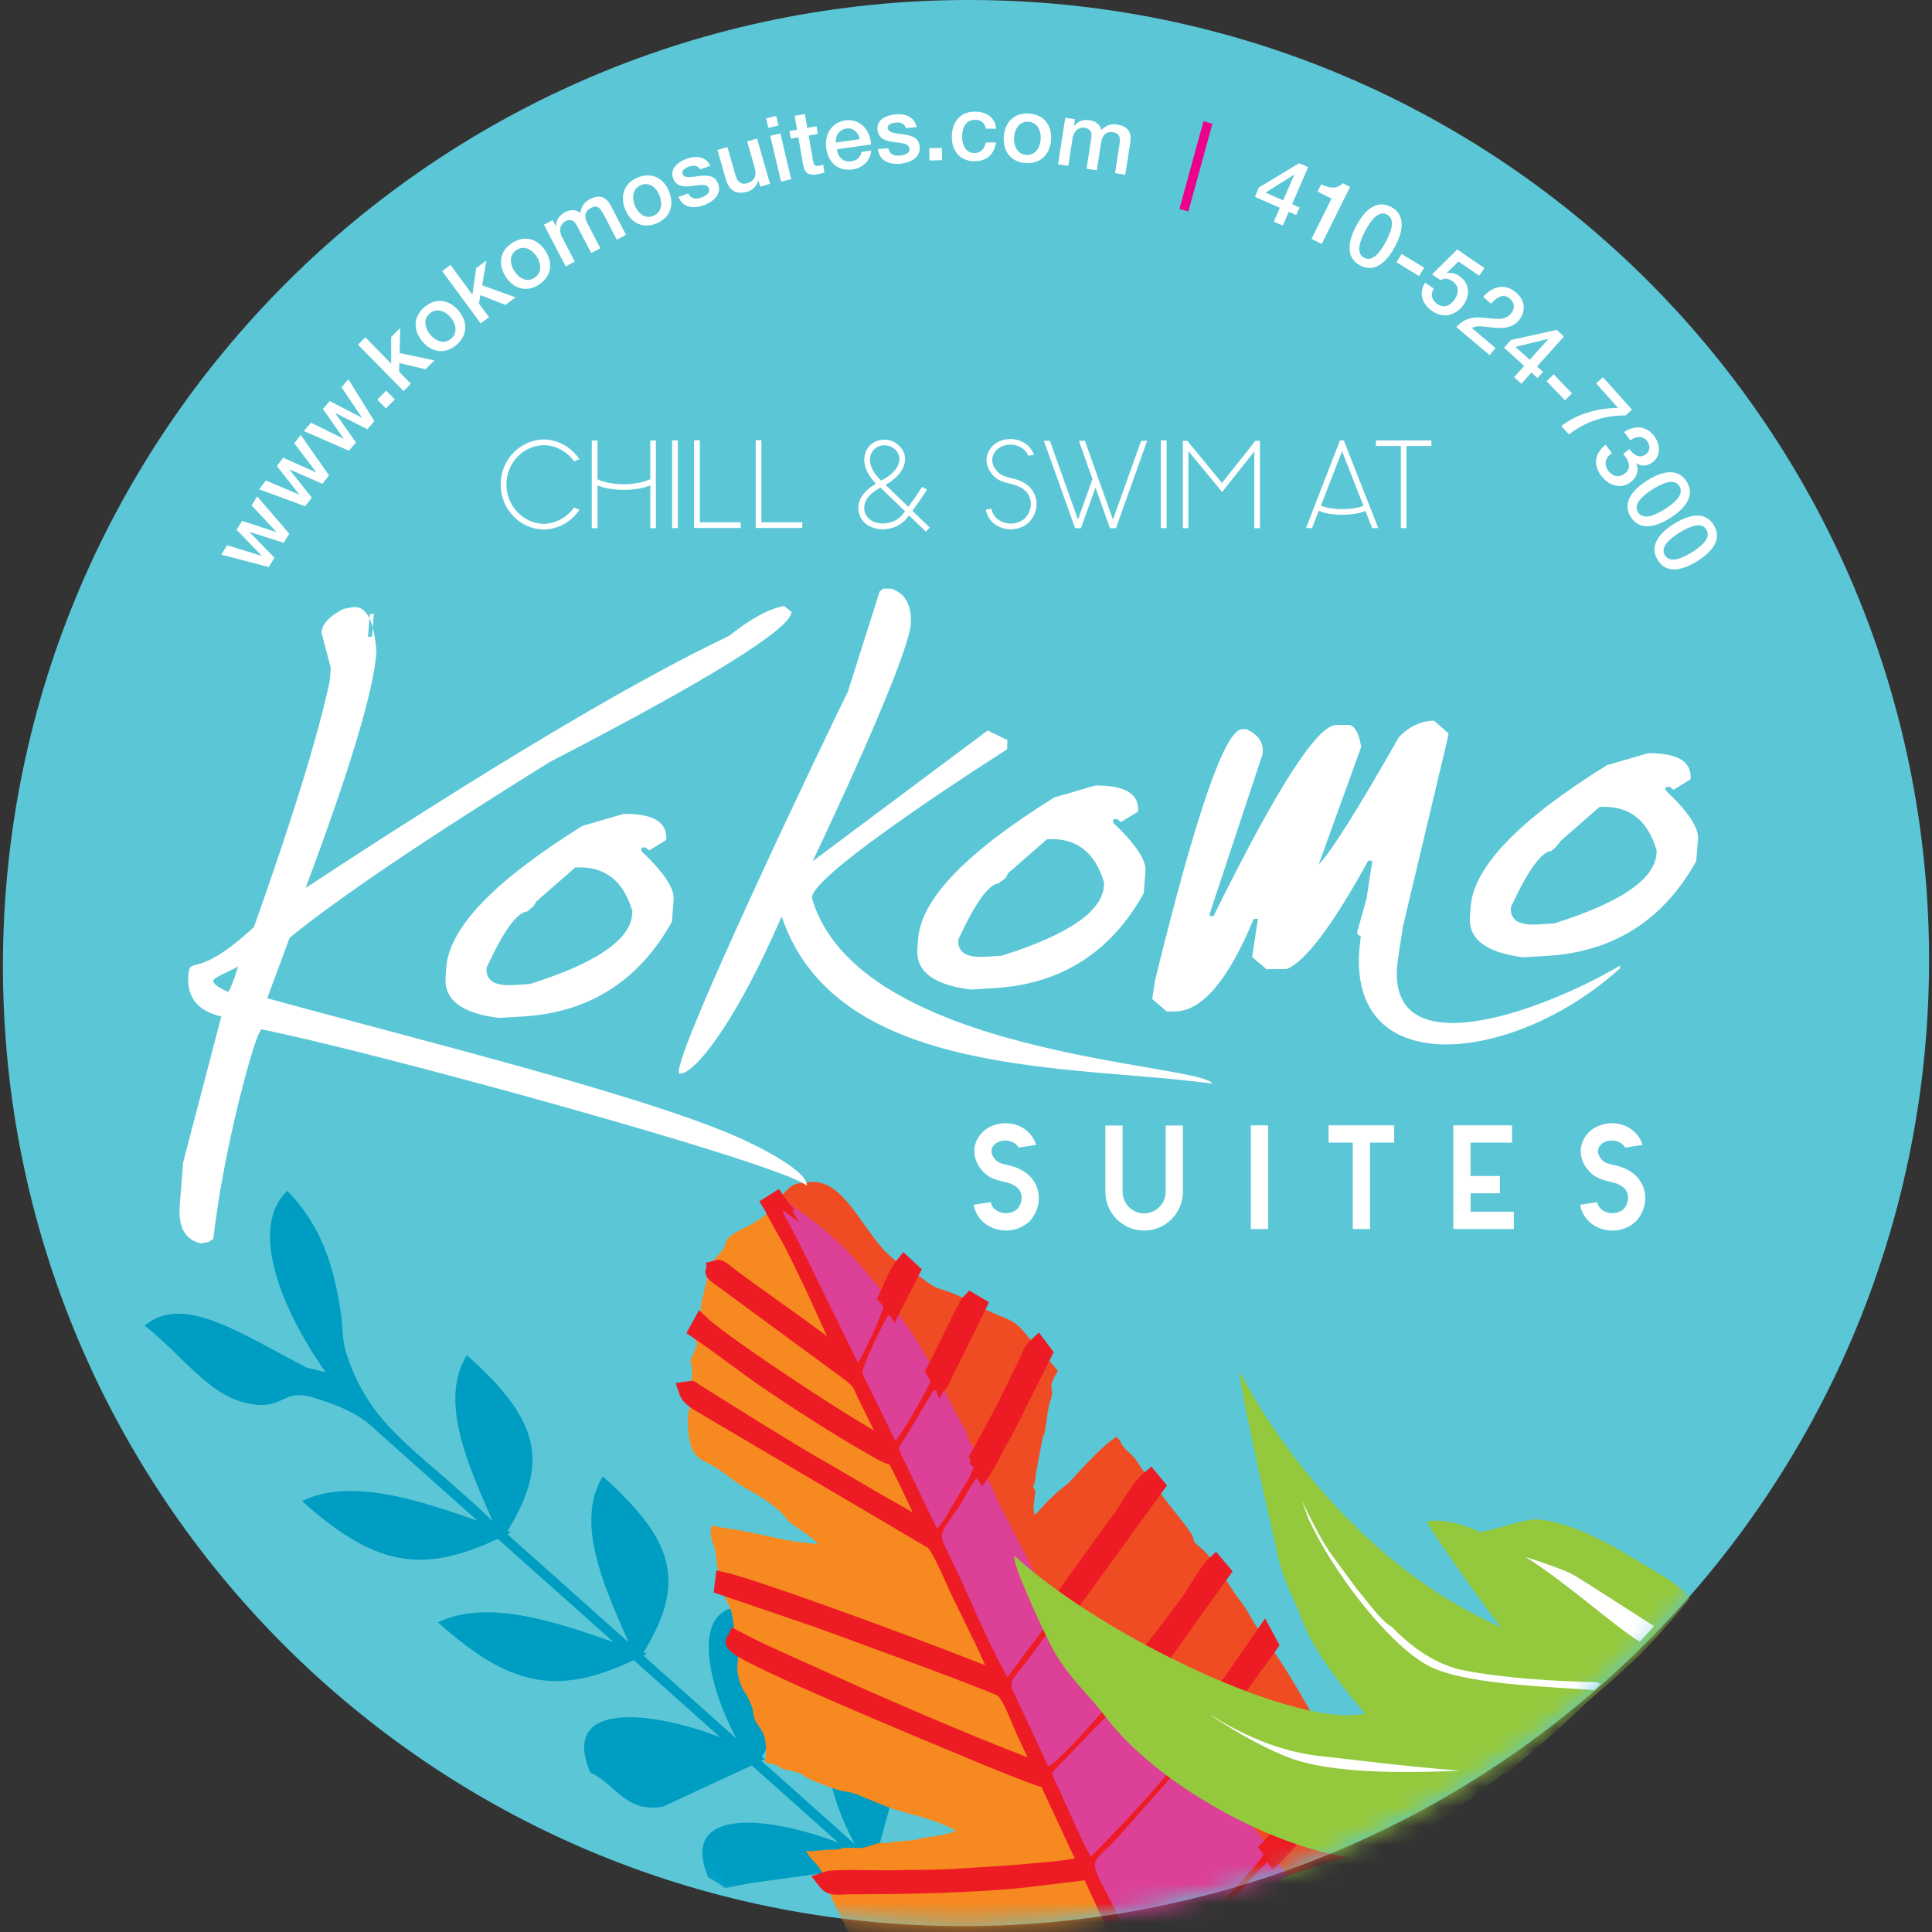 <svg width="100" height="100" viewBox="0 0 100 100" fill="none" xmlns="http://www.w3.org/2000/svg">
<rect x="0" y="0" width="100" height="100" fill="#333333" stroke="none"/>
<g clip-path="url(#clip0_2001_488)">
<path d="M49.848 99.696C77.379 99.696 99.764 77.378 99.848 49.848C99.932 22.318 77.682 0 50.152 0C22.621 0 0.236 22.318 0.152 49.848C0.068 77.378 22.318 99.696 49.848 99.696Z" fill="#5BC7D6"/>
<mask id="mask0_2001_488" style="mask-type:alpha" maskUnits="userSpaceOnUse" x="0" y="0" width="100" height="100">
<path d="M49.848 99.696C77.379 99.696 99.764 77.378 99.848 49.848C99.932 22.318 77.682 0 50.152 0C22.621 0 0.236 22.318 0.152 49.848C0.068 77.378 22.318 99.696 49.848 99.696Z" fill="#5BC7D6"/>
</mask>
<g mask="url(#mask0_2001_488)">
<path fill-rule="evenodd" clip-rule="evenodd" d="M52.207 102.325L52.148 102.29C53.79 99.398 53.479 96.398 50.478 93.62C48.089 95.826 49.085 98.638 50.703 101.215L45.472 96.547L45.731 96.509C45.61 96.433 45.479 96.356 45.344 96.276C45.728 94.147 47.239 90.988 46.022 88.911C41.562 87.399 42.519 92.264 44.241 95.448L39.411 91.141L39.608 91.047C39.55 91.012 39.491 90.974 39.432 90.939L41.883 86.812C42.298 85.12 40.583 84.621 39.902 83.456C35.442 81.944 36.4 86.809 38.122 89.993L33.299 85.689L33.492 85.592L33.309 85.529C35.494 81.954 34.975 79.776 31.2 76.419C29.734 78.816 31.293 82.165 32.538 85.009L26.259 79.409L26.453 79.311L26.27 79.249C28.455 75.674 27.936 73.496 24.161 70.139C22.695 72.535 24.254 75.882 25.499 78.729C21.696 75.088 19.452 74.051 18.131 70.638C17.609 69.258 17.834 69.23 17.623 67.833C17.319 65.828 16.748 63.536 14.871 61.642C12.862 63.529 14.549 67.763 16.855 71.023L15.877 70.791C12.347 68.953 9.47 66.959 7.486 68.613C9.609 70.288 10.905 72.421 13.163 72.698C14.736 72.892 14.66 71.866 16.212 72.338C17.284 72.663 18.38 73.062 19.23 73.822L24.714 78.712C21.651 77.64 18.169 76.475 15.628 77.692C19.355 81.028 21.796 81.52 25.765 79.651L31.753 84.992C28.69 83.92 25.208 82.755 22.667 83.972C26.394 87.308 28.835 87.801 32.804 85.932L37.271 89.916C33.724 88.553 28.966 87.999 30.55 91.737C31.86 92.347 32.417 93.873 34.322 93.509L38.91 91.38L43.391 95.375C39.843 94.012 35.086 93.457 36.669 97.195C37.976 97.806 36.87 97.844 38.775 97.483L44.808 96.644L49.742 101.045C47.062 99.824 44.224 99.245 41.949 101.177C45.043 103.833 48.39 104.138 51.626 102.723L51.695 102.786L52.21 102.328L52.207 102.325Z" fill="#009DC3"/>
<path fill-rule="evenodd" clip-rule="evenodd" d="M69.746 91.82C70.438 92.77 70.168 92.576 70.451 93.128L71.814 95.552C71.879 95.711 71.949 95.871 72.021 96.027L71.81 96.114C71.444 96.263 70.445 96.908 69.349 97.476C68.339 98 67.378 98.437 67.029 98.659C66.403 97.518 65.867 96.779 65.59 96.37C66.275 95.805 67.153 94.699 67.699 94.043C68.062 93.606 68.325 93.294 68.73 92.816C68.875 92.646 69.051 92.427 69.224 92.205C69.359 92.032 69.573 91.612 69.743 91.824L69.746 91.82ZM53.59 77.161C53.59 77.473 53.393 78.118 53.573 78.41L54.302 77.626C54.634 77.307 54.904 77.071 55.27 76.797C55.388 76.71 56.923 74.89 57.791 74.366C58.098 74.692 57.964 74.678 58.209 74.959C58.41 75.188 58.548 75.247 58.762 75.521C59.014 75.847 59.208 76.242 59.533 76.582C59.108 76.929 58.537 77.869 58.25 78.344C58.067 78.649 57.78 78.978 57.618 79.211L54.454 83.626C54.164 83.067 53.548 82.37 53.248 81.774L51.453 78.288C51.401 78.191 51.356 78.105 51.336 78.049C51.166 77.612 50.814 76.849 50.551 76.509C50.558 76.492 50.561 76.45 50.582 76.461C50.61 76.471 50.623 76.398 50.648 76.36C50.7 76.291 50.769 76.211 50.803 76.163C50.897 76.031 50.949 75.909 51.045 75.746C51.197 75.483 51.312 75.264 51.471 74.952C51.64 74.623 51.771 74.436 51.916 74.165L53.981 70.042L54.762 70.957C54.098 72.022 54.658 71.713 54.371 72.49C54.23 72.879 54.195 73.472 54.091 74.037C54.05 74.255 54.046 74.234 53.967 74.415L53.604 76.346C53.559 77.179 53.348 76.704 53.586 77.158L53.59 77.161ZM69.228 90.842C68.934 90.423 68.609 89.823 68.353 89.42C67.454 88.016 66.731 86.532 65.673 85.134L61.117 91.439C61.365 91.505 61.058 91.321 61.476 91.605C61.895 91.89 62.949 93.218 63.36 93.637C64.017 94.31 64.802 95.236 65.407 95.989C65.957 95.486 69.317 91.56 69.407 91.141L69.231 90.842H69.228ZM62.904 81.007C62.52 80.487 62.565 80.466 62.005 79.995C61.566 79.627 62.057 79.901 61.421 79.037C60.923 78.361 60.197 77.532 59.806 76.912L54.675 83.986C54.655 83.979 54.651 84.017 54.641 84.035C55.097 84.506 55.706 85.346 56.162 85.925C56.646 86.535 57.289 87.249 57.804 87.836C57.936 87.53 59.972 85.124 60.46 84.441C60.885 83.847 61.3 83.376 61.722 82.741C62.067 82.221 62.517 81.368 62.901 81.014L62.904 81.007ZM65.431 84.683C64.806 83.997 64.75 83.601 64.311 83.019C63.827 82.377 63.564 81.954 63.201 81.358L60.75 84.787C60.366 85.366 59.896 85.904 59.422 86.48L58.337 87.766C58.206 87.905 58.057 88.005 57.957 88.113C58.292 88.054 57.984 88.037 58.226 88.248C58.676 88.637 59.066 89.091 59.481 89.517C60.028 90.079 60.373 90.582 60.937 90.998C61.407 90.464 61.836 89.861 62.178 89.4L65.431 84.683ZM53.708 69.684C52.867 68.97 52.968 68.55 51.827 68.141L50.568 67.593L48.656 71.484C48.539 71.682 48.362 71.79 48.314 71.98L48.466 71.97C48.518 72.32 49.213 73.61 49.479 74.064C50.046 75.029 49.624 74.408 49.832 74.89C49.873 74.987 49.922 75.046 49.98 75.139C50.53 76.003 49.925 75.573 50.388 75.923C50.966 74.928 51.585 73.78 52.079 72.813L53.23 70.475C53.365 70.16 53.407 69.959 53.704 69.684H53.708ZM46.803 65.502C46.409 65.991 46.084 66.941 45.731 67.6C45.102 66.99 44.31 65.839 43.149 64.743C41.762 63.435 41.538 63.439 40.614 62.704L40.459 62.579C40.265 62.36 40.362 62.447 40.182 62.197C40.528 61.882 40.794 61.33 41.375 61.24C41.531 61.216 41.365 61.254 41.652 61.223C41.717 61.216 41.745 61.209 41.856 61.192C43.965 60.9 44.898 64.666 46.803 65.499V65.502ZM40.455 62.575L40.521 62.759C40.562 62.641 40.742 62.78 40.455 62.575ZM50.243 67.399C50.043 67.604 49.438 68.935 49.199 69.39C48.954 69.861 48.483 70.985 48.113 71.408C47.339 70.049 47.45 70.174 46.523 68.838C46.378 68.63 46.343 68.554 46.257 68.398C46.229 68.346 46.191 68.266 46.16 68.231C45.908 67.909 46.125 68.145 45.97 68.072L47.118 65.8C47.674 66.005 48.041 66.536 48.67 66.719C49.147 66.862 49.77 67.097 50.24 67.399H50.243Z" fill="#F04C23"/>
<path fill-rule="evenodd" clip-rule="evenodd" d="M44.3 102.363C44.393 102.089 44.438 101.742 44.417 101.513C44.334 100.424 43.166 98.822 42.858 97.705C42.519 96.474 42.046 96.412 41.71 95.805C41.845 95.857 42.651 95.749 42.851 95.746C43.909 95.739 43.311 95.614 43.999 95.638C44.559 95.659 44.57 95.701 45.244 95.468C45.88 95.246 45.489 95.534 46.381 95.302C46.682 95.344 46.481 95.312 46.806 95.288C47.64 95.222 47.304 95.205 47.892 95.115C48.297 95.052 49.13 94.948 49.462 94.768C49.185 94.529 48.252 94.223 47.792 94.078C47.605 94.019 47.415 93.953 47.218 93.922C46.955 93.845 46.689 93.762 46.423 93.689C45.839 93.526 44.493 92.919 44.29 92.857C43.332 92.562 44.041 92.933 42.34 92.271C41.385 91.9 41.7 91.817 40.977 91.664C40.041 91.466 40.632 91.525 40.072 91.324C39.622 91.165 40.009 91.411 39.605 91.182C39.788 89.504 39.27 89.583 39.034 88.918C38.924 88.599 39.086 88.741 38.844 88.155C38.543 87.43 38.35 87.52 38.184 86.601C38.118 86.23 38.187 86.185 38.198 85.869C38.205 85.599 38.129 85.363 38.115 85.127C38.851 85.848 48.082 89.667 50.167 90.534C51.184 90.957 53.261 91.831 54.24 92.112L55.744 95.35C56.377 96.707 56.743 96.644 52.874 96.98C51.723 97.081 50.599 97.133 49.489 97.209C48.362 97.289 47.194 97.251 46.122 97.286C45.507 97.306 43.156 97.209 42.765 97.348C43.045 97.709 43.218 97.577 44.411 97.577C46.972 97.577 50.437 97.504 52.912 97.24L56.418 96.821L58.714 101.794C58.195 102.13 57.213 102.252 55.744 102.609C53.856 102.487 52.394 102.307 51.737 102.238L44.864 101.097C44.514 101.017 44.687 101.01 44.393 101.055C44.442 101.388 44.673 101.34 45.033 101.402C45.341 101.458 45.607 101.506 45.959 101.565C46.305 101.624 46.533 101.697 46.879 101.766L48.794 102.096C51.709 102.477 51.913 102.564 54.876 102.838C54.278 103.025 49.811 103.583 47.692 103.75L44.297 102.366L44.3 102.363ZM37.451 82.117L37.478 81.881C39.511 82.36 49.967 86.244 51.802 87.066C51.834 86.643 49.894 82.863 49.569 82.145C49.337 81.635 48.653 79.995 48.304 79.748L36.694 72.899C36.244 72.615 35.729 72.403 35.594 71.994C35.878 71.953 35.67 71.925 36.033 72.15L38.747 73.846C39.791 74.484 40.884 75.171 41.907 75.764C42.962 76.374 44.03 76.995 45.081 77.616C45.635 77.945 46.105 78.191 46.672 78.521C47.028 78.729 47.885 79.263 48.245 79.315C47.972 78.784 46.506 75.563 46.354 75.452C46.212 75.348 46.302 75.424 46.132 75.362C45.676 75.198 45.479 75.042 45.036 74.793C43.477 73.919 41.085 72.376 39.66 71.394C38.505 70.597 37.33 69.678 36.144 68.87L36.293 68.599C37.344 69.612 45.202 74.841 46.139 75.035C46.077 74.609 45.157 72.854 44.877 72.275C44.573 71.647 44.632 71.522 43.954 71.016L37.565 66.317C36.746 65.738 37.022 65.877 37.019 65.745C37.278 65.683 37.064 65.589 37.904 66.217C39.615 67.493 42.741 69.632 44.047 70.753L42.105 66.518C41.759 65.787 41.413 65.096 41.085 64.417L40.2 62.828C40.027 62.541 40.113 62.617 39.947 62.35C39.964 62.471 39.989 62.537 40.02 62.624C39.522 62.919 39.259 63.2 38.661 63.491C37.105 64.243 37.873 64.205 37.254 64.878C36.618 65.572 37.036 65.148 36.659 65.929L36.282 67.514C36.317 68.866 36.02 68.707 35.985 69.109C35.93 69.768 36.31 69.154 35.819 70.222C35.594 70.707 35.919 70.409 35.805 71.287C35.76 71.64 35.719 71.502 35.605 71.828C35.435 72.31 35.888 72.438 35.681 72.965C35.501 73.426 35.629 74.769 35.94 75.212C36.217 75.608 36.68 75.705 37.122 76.003C38.018 76.603 37.766 76.565 38.941 77.224C39.48 77.525 40.452 78.157 40.742 78.663C41.192 79.1 41.997 79.474 42.35 79.932L41.112 79.783C40.127 79.63 38.488 79.187 37.389 79.076L36.829 78.965C36.645 79.693 37.022 79.707 37.098 80.879C37.129 81.344 37.299 81.347 37.454 82.12L37.451 82.117ZM38.09 84.895C39.325 85.554 40.808 86.185 42.087 86.767C45.15 88.165 49.783 90.176 52.974 91.397C53.268 91.508 53.711 91.734 53.987 91.716C53.987 91.626 53.991 91.636 53.96 91.511L53.009 89.476C52.764 88.956 52.335 87.617 51.837 87.353C51.059 86.944 43.207 84.094 42.253 83.747L37.53 82.148C37.368 82.668 37.759 82.963 37.876 83.511C37.911 83.681 37.98 84.083 37.98 84.201C37.983 84.489 37.824 84.551 38.094 84.891L38.09 84.895Z" fill="#F6891F"/>
<path fill-rule="evenodd" clip-rule="evenodd" d="M60.906 101.156C61.587 100.469 62.306 99.779 62.949 99.127C63.972 98.094 64.906 96.977 65.884 95.975C66.119 96.322 66.842 97.435 67.437 98.458C65.303 99.505 63.118 100.403 60.906 101.152V101.156ZM59.467 101.621C59.768 101.527 60.072 101.43 60.373 101.333C62.012 99.779 65.552 95.992 65.698 95.593C65.093 94.844 64.311 93.915 63.651 93.242C63.239 92.822 62.188 91.494 61.767 91.21C61.348 90.925 61.656 91.109 61.407 91.043L58.047 94.823C56.283 96.689 56.612 95.056 59.464 101.621H59.467ZM61.231 90.606C61.123 91.238 57.507 94.969 56.764 95.704C56.456 95.288 55.557 93.19 55.201 92.427C55.142 92.302 54.717 91.463 54.758 91.342L58.247 87.725C58.582 87.669 58.271 87.648 58.517 87.86C58.655 87.978 58.762 88.078 58.914 88.231C59.205 88.519 59.485 88.834 59.775 89.129C60.321 89.691 60.667 90.194 61.231 90.61V90.606ZM54.748 83.23L54.669 83.438L52.442 86.417C51.253 84.319 50.312 81.826 49.223 79.693C48.805 78.874 49.144 78.833 50.098 77.321C50.298 77.002 50.572 76.423 50.845 76.111C51.108 76.45 51.46 77.213 51.63 77.65C51.65 77.706 51.695 77.793 51.747 77.89L53.541 81.375C53.842 81.975 54.458 82.668 54.748 83.227V83.23ZM58.095 87.437C57.393 88.089 55.239 90.707 54.544 91.033L52.729 87.142C52.456 86.587 52.833 86.41 53.597 85.384C53.977 84.874 54.489 84.094 54.931 83.639C55.388 84.111 55.993 84.95 56.453 85.529C56.937 86.14 57.576 86.854 58.095 87.44V87.437ZM50.682 75.528C50.215 75.178 50.824 75.608 50.274 74.744C50.215 74.651 50.167 74.592 50.126 74.495C49.922 74.016 50.34 74.633 49.773 73.669C49.507 73.215 48.812 71.925 48.76 71.575L48.608 71.585L47.093 74.106C46.841 74.512 46.744 74.488 46.959 74.938L48.794 78.729C49.144 78.396 49.569 77.57 49.839 77.113C50.136 76.606 50.572 76.045 50.682 75.521V75.528ZM46.022 67.208C46.022 67.507 44.936 69.858 44.697 70.135L42.782 66.227C42.139 64.927 41.582 63.716 40.815 62.367C40.836 62.312 40.888 62.312 40.905 62.308C40.925 62.305 40.905 62.294 40.749 62.183C40.804 62.228 40.853 62.27 40.905 62.308C41.828 63.047 42.053 63.04 43.439 64.351C44.601 65.447 45.392 66.598 46.022 67.208ZM48.407 71.016L48.452 71.11C48.286 71.564 47 73.811 46.641 74.189L44.947 70.735C44.839 70.392 46.081 67.964 46.267 67.683C46.423 67.756 46.202 67.52 46.457 67.843C46.485 67.878 46.523 67.957 46.551 68.01C46.637 68.166 46.672 68.238 46.817 68.45C47.74 69.788 47.633 69.664 48.407 71.02V71.016Z" fill="#DC4097"/>
<path fill-rule="evenodd" clip-rule="evenodd" d="M40.455 62.575L40.521 62.759C41.285 64.108 41.845 65.318 42.488 66.619L44.407 70.527C44.646 70.25 45.728 67.898 45.731 67.6C46.087 66.941 46.409 65.988 46.803 65.502L47.125 65.8L45.977 68.072C45.794 68.353 44.552 70.78 44.656 71.124L46.35 74.578C46.71 74.2 47.996 71.953 48.162 71.498L48.117 71.405C48.483 70.981 48.954 69.858 49.203 69.386C49.441 68.932 50.05 67.6 50.247 67.396L50.572 67.59L48.66 71.481C48.542 71.679 48.366 71.786 48.317 71.977L46.803 74.498C46.551 74.904 46.454 74.879 46.668 75.33L48.504 79.121C48.853 78.788 49.279 77.962 49.548 77.505C49.846 77.002 50.281 76.436 50.392 75.913C50.969 74.918 51.588 73.77 52.083 72.802L53.234 70.465C53.369 70.149 53.41 69.948 53.707 69.674L53.981 70.035L51.916 74.158C51.771 74.429 51.64 74.619 51.471 74.945C51.312 75.257 51.197 75.476 51.045 75.74C50.952 75.903 50.897 76.024 50.803 76.156C50.769 76.204 50.7 76.281 50.648 76.353C50.62 76.388 50.61 76.464 50.582 76.454C50.561 76.447 50.558 76.485 50.551 76.502C50.278 76.814 50.005 77.394 49.804 77.713C48.85 79.225 48.511 79.266 48.929 80.085C50.018 82.218 50.955 84.711 52.148 86.809L57.618 79.207C57.78 78.975 58.067 78.646 58.25 78.34C58.537 77.869 59.108 76.925 59.533 76.579L59.803 76.905L54.672 83.979C54.651 83.972 54.648 84.01 54.641 84.028C54.198 84.486 53.687 85.262 53.306 85.772C52.539 86.799 52.166 86.975 52.439 87.53L54.254 91.421C54.952 91.095 57.103 88.477 57.804 87.825C57.936 87.52 59.972 85.113 60.46 84.43C60.885 83.837 61.3 83.365 61.722 82.731C62.067 82.211 62.517 81.358 62.901 81.004L63.198 81.354L60.747 84.784C60.363 85.363 59.893 85.9 59.419 86.476L58.333 87.763C58.202 87.901 58.053 88.002 57.953 88.109L54.465 91.727C54.423 91.844 54.848 92.687 54.907 92.812C55.263 93.575 56.162 95.677 56.47 96.089C57.213 95.358 60.83 91.623 60.937 90.991C61.407 90.457 61.836 89.854 62.178 89.393L65.431 84.676L65.673 85.124L61.117 91.428L57.76 95.208C56.041 97.025 56.307 95.527 58.963 101.516C58.855 101.544 58.752 101.579 58.645 101.614L56.428 96.814L52.923 97.234C50.444 97.497 46.983 97.57 44.421 97.57C43.228 97.57 43.055 97.702 42.775 97.341C43.166 97.202 45.514 97.299 46.132 97.279C47.204 97.244 48.373 97.279 49.5 97.202C50.613 97.126 51.733 97.074 52.885 96.974C56.75 96.634 56.387 96.7 55.754 95.344L54.25 92.105C53.272 91.824 51.194 90.95 50.178 90.527C48.093 89.66 38.865 85.841 38.125 85.12C37.976 84.902 38.025 85.03 38.094 84.884C39.328 85.543 40.811 86.174 42.091 86.757C45.154 88.155 49.787 90.166 52.978 91.387C53.272 91.498 53.714 91.723 53.991 91.706C53.991 91.616 53.994 91.626 53.963 91.501L53.013 89.466C52.767 88.945 52.338 87.607 51.84 87.343C51.063 86.934 43.211 84.083 42.257 83.737L37.458 82.1L37.486 81.864C39.518 82.342 49.974 86.227 51.809 87.048C51.84 86.625 49.901 82.845 49.576 82.127C49.344 81.618 48.66 79.977 48.31 79.731L36.701 72.882C36.251 72.598 35.736 72.386 35.601 71.977C35.885 71.935 35.677 71.907 36.04 72.133L38.754 73.829C39.798 74.467 40.891 75.153 41.914 75.746C42.969 76.357 44.037 76.978 45.088 77.598C45.641 77.928 46.112 78.174 46.679 78.503C47.035 78.712 47.892 79.246 48.252 79.298C47.979 78.767 46.513 75.545 46.361 75.434C46.219 75.33 46.309 75.407 46.139 75.344C45.683 75.181 45.486 75.025 45.043 74.775C43.484 73.901 41.092 72.358 39.667 71.377C38.512 70.579 37.337 69.66 36.151 68.852L36.3 68.582C37.351 69.594 45.209 74.824 46.146 75.018C46.084 74.592 45.164 72.837 44.884 72.258C44.58 71.63 44.639 71.505 43.961 70.999L37.572 66.3C36.752 65.721 37.029 65.859 37.026 65.728C37.285 65.665 37.071 65.572 37.911 66.199C39.622 67.475 42.748 69.615 44.054 70.735L42.111 66.501C41.766 65.769 41.42 65.079 41.092 64.399L40.206 62.811C40.033 62.523 40.12 62.6 39.954 62.333L40.189 62.183C40.369 62.433 40.272 62.346 40.466 62.565L40.455 62.575ZM60.667 101.156C60.792 101.142 60.913 101.132 61.037 101.128C61.587 100.584 62.147 100.039 62.659 99.519C63.682 98.486 64.615 97.369 65.594 96.367C66.278 95.801 67.157 94.695 67.703 94.04C68.066 93.603 68.329 93.291 68.733 92.812C68.878 92.642 69.055 92.424 69.228 92.202C69.362 92.028 69.577 91.609 69.746 91.82L69.228 90.839L69.404 91.137C69.314 91.553 65.954 95.479 65.404 95.985C65.272 96.342 62.437 99.398 60.667 101.152V101.156ZM54.88 102.838C55.073 102.755 55.27 102.682 55.471 102.623C53.88 102.487 52.266 102.3 51.74 102.241L44.867 101.1C44.518 101.021 44.691 101.014 44.397 101.059C44.445 101.392 44.677 101.343 45.036 101.406C45.344 101.461 45.61 101.51 45.963 101.569C46.309 101.627 46.537 101.7 46.883 101.77L48.798 102.099C51.211 102.415 52.739 102.623 54.88 102.841V102.838Z" fill="#ED1C24" stroke="#ED1C24" stroke-width="0.95" stroke-miterlimit="2.61"/>
<path fill-rule="evenodd" clip-rule="evenodd" d="M59.056 101.742C59.55 101.593 60.048 101.44 60.539 101.277C62.299 99.543 65.269 96.349 65.404 95.982C64.799 95.233 64.017 94.303 63.357 93.63C62.946 93.211 61.895 91.883 61.473 91.598C61.054 91.314 61.362 91.494 61.113 91.432L57.756 95.212C56.017 97.05 56.311 95.489 59.056 101.738V101.742ZM61.061 101.104C61.604 100.566 62.154 100.032 62.659 99.522C63.682 98.489 64.615 97.372 65.594 96.37C65.812 96.696 66.462 97.691 67.032 98.659C65.079 99.599 63.084 100.414 61.061 101.104ZM60.937 90.998C60.83 91.629 57.213 95.361 56.47 96.096C56.162 95.68 55.263 93.582 54.907 92.819C54.848 92.694 54.423 91.855 54.465 91.734L57.953 88.116C58.288 88.058 57.981 88.04 58.223 88.252C58.361 88.37 58.468 88.47 58.62 88.623C58.911 88.911 59.191 89.226 59.481 89.521C60.028 90.083 60.373 90.586 60.937 91.002V90.998ZM54.454 83.622L54.375 83.83L52.148 86.809C50.955 84.711 50.018 82.218 48.929 80.085C48.511 79.266 48.85 79.225 49.804 77.713C50.005 77.394 50.278 76.814 50.551 76.502C50.814 76.839 51.166 77.605 51.336 78.042C51.356 78.098 51.401 78.184 51.453 78.281L53.248 81.767C53.548 82.367 54.164 83.064 54.454 83.619V83.622ZM57.804 87.829C57.103 88.481 54.952 91.099 54.254 91.425L52.439 87.534C52.166 86.979 52.542 86.802 53.306 85.776C53.687 85.266 54.198 84.486 54.641 84.031C55.097 84.503 55.706 85.342 56.162 85.921C56.646 86.532 57.289 87.246 57.804 87.832V87.829ZM50.388 75.92C49.922 75.57 50.53 76 49.98 75.136C49.922 75.042 49.873 74.984 49.832 74.886C49.628 74.408 50.046 75.025 49.479 74.061C49.213 73.607 48.518 72.317 48.466 71.966L48.314 71.977L46.8 74.498C46.547 74.904 46.45 74.879 46.665 75.33L48.501 79.121C48.85 78.788 49.275 77.962 49.545 77.505C49.842 77.002 50.278 76.436 50.388 75.913V75.92ZM45.728 67.6C45.728 67.898 44.642 70.25 44.404 70.527L42.485 66.619C41.842 65.318 41.285 64.108 40.518 62.759C40.538 62.704 40.59 62.704 40.608 62.7C40.628 62.697 40.608 62.686 40.452 62.575C40.507 62.62 40.556 62.662 40.608 62.7C41.531 63.439 41.755 63.432 43.142 64.739C44.303 65.835 45.095 66.986 45.724 67.597L45.728 67.6ZM48.113 71.408L48.158 71.502C47.992 71.953 46.706 74.203 46.347 74.581L44.653 71.127C44.545 70.78 45.787 68.356 45.973 68.075C46.129 68.148 45.911 67.912 46.163 68.235C46.191 68.27 46.229 68.349 46.26 68.401C46.347 68.557 46.381 68.634 46.526 68.842C47.45 70.18 47.342 70.055 48.117 71.412L48.113 71.408Z" fill="#DC4097"/>
<path fill-rule="evenodd" clip-rule="evenodd" d="M82.089 88.144C82.566 87.718 83.721 86.778 84.782 85.727C86.082 84.444 87.244 83.001 87.455 82.738C87.254 82.297 86.386 81.753 85.322 81.115C83.766 80.178 81.539 78.798 79.582 78.642C78.988 78.594 77.466 79.18 76.606 79.294C75.586 78.843 74.638 78.607 73.85 78.746C73.823 78.874 76.433 82.627 77.698 84.229C77.238 84.024 76.775 83.802 76.315 83.56C69.739 80.133 65.521 73.7 64.201 71.047C63.986 71.179 65.957 79.641 66.102 80.338C66.434 81.933 66.977 82.672 67.475 84.024C68.004 85.467 69.639 87.534 70.666 88.682C67.264 89.528 57.137 84.763 52.529 80.543C52.252 80.674 54.05 84.527 54.423 85.224C55.277 86.82 56.228 87.555 57.258 88.904C59.879 92.337 65.622 95.468 69.649 96.11C69.698 96.117 69.743 96.124 69.791 96.131C68.45 96.516 66.32 97.189 66.275 97.244C66.527 97.705 67.126 98.014 67.934 98.219C71.257 96.55 74.818 94.161 77.85 91.785H77.954C79.382 90.648 80.765 89.434 82.096 88.148L82.089 88.144Z" fill="#95C93D"/>
<path fill-rule="evenodd" clip-rule="evenodd" d="M82.846 87.149C82.739 87.263 82.639 87.378 82.545 87.482C79.952 87.284 75.627 87.184 73.833 86.164C71.734 84.971 68.889 81.205 67.706 78.562L67.392 77.689C68 78.968 68.629 80.106 68.982 80.553L70.199 82.207C70.645 82.738 71.143 83.414 71.61 83.879C71.897 84.163 71.98 84.101 72.294 84.468C72.488 84.628 73.864 86.081 75.738 86.452C77.833 86.865 80.506 87.024 82.635 87.069C82.687 87.09 82.743 87.111 82.798 87.132L82.85 87.152L82.846 87.149Z" fill="white"/>
<path fill-rule="evenodd" clip-rule="evenodd" d="M84.876 84.981C83.441 84.08 81.201 82.009 78.971 80.591C79.994 80.931 81.014 81.257 81.508 81.555C82.331 82.055 83.109 82.571 83.942 83.098C85.197 83.896 85.398 84.045 85.605 84.149C85.633 84.163 85.325 84.503 84.876 84.981Z" fill="white"/>
<path fill-rule="evenodd" clip-rule="evenodd" d="M75.572 91.65C72.256 91.813 68.799 91.727 66.87 91.029C65.635 90.582 64.162 89.774 62.683 88.796C62.811 88.852 62.953 88.928 63.174 89.081C63.471 89.23 65.632 90.596 68.26 90.884C69.501 91.019 72.671 91.428 75.575 91.65H75.572Z" fill="white"/>
<path fill-rule="evenodd" clip-rule="evenodd" d="M82.787 41.771L80.775 43.529C80.481 43.939 80.55 43.81 80.305 44.046C79.786 44.077 79.085 45.045 78.203 46.956C78.151 47.615 78.611 47.91 79.596 47.85L80.44 47.798C83.863 46.723 85.633 45.523 85.737 44.202L85.75 44.032C85.287 42.423 84.295 41.674 82.787 41.768V41.771ZM74.234 37.312L74.977 37.96L74.953 38.127L72.612 47.972L72.363 49.609C71.489 55.358 79.624 52.463 83.87 49.973L83.845 50.126C78.289 55.164 69.276 56.114 70.438 48.482L70.244 48.329L70.268 48.163L70.732 46.522L71.032 44.549H70.818C68.982 47.896 67.568 49.768 66.597 50.157L65.556 50.167L64.809 49.532L65.11 47.559H64.895C63.568 50.746 62.216 52.338 60.816 52.352H60.384L59.64 51.707L59.789 50.729C61.912 42.073 63.412 37.752 64.29 37.745H64.505C65.158 38.029 65.431 38.473 65.345 39.049L62.624 47.264L62.6 47.417H62.814C66.054 40.842 68.17 37.537 69.158 37.526L69.788 37.52C70.092 37.52 70.324 37.891 70.455 38.657L68.256 44.743C68.889 44.109 70.265 41.913 72.412 38.147C72.944 37.596 73.56 37.312 74.224 37.305L74.234 37.312ZM54.188 43.443L52.176 45.201C52.01 45.593 51.986 45.447 51.706 45.718C51.187 45.749 50.485 46.717 49.603 48.627C49.552 49.286 50.011 49.581 50.997 49.522L51.84 49.47C55.26 48.395 57.033 47.195 57.137 45.874L57.151 45.704C56.688 44.095 55.695 43.346 54.188 43.439V43.443ZM56.708 40.658C58.243 40.648 58.977 41.092 58.904 42.007L58.022 42.551L57.822 42.395L57.625 42.406L57.611 42.576C58.773 43.679 59.333 44.511 59.288 45.087L59.198 46.238C57.497 49.293 54.921 50.934 51.498 51.142L50.243 51.218C48.3 50.972 47.391 50.275 47.484 49.092L47.522 48.586C47.681 46.533 50.032 44.098 54.572 41.275L56.708 40.655V40.658ZM46.157 30.469L45.728 30.462L45.527 30.622L43.885 35.803C43.228 37.1 34.353 55.587 35.19 55.577C35.995 55.567 38.129 52.83 40.459 47.431C43.277 55.889 55.605 55.095 62.748 56.09C62.171 55.012 44.438 54.71 42.035 46.512C41.707 45.388 52.124 38.789 52.124 38.789L52.141 38.303L51.121 37.811L42.063 44.577C44.469 39.503 47.104 33.545 47.149 32.234C47.18 31.302 46.841 30.715 46.157 30.473V30.469ZM29.769 44.906L27.756 46.664C27.604 46.983 27.494 46.98 27.286 47.181C26.768 47.212 26.066 48.18 25.184 50.091C25.132 50.75 25.592 51.044 26.577 50.986L27.421 50.934C30.84 49.858 32.614 48.658 32.718 47.337L32.732 47.167C32.268 45.558 31.276 44.809 29.769 44.903V44.906ZM32.289 42.125C33.824 42.115 34.557 42.559 34.484 43.474L33.603 44.019L33.402 43.862L33.205 43.873L33.191 44.043C34.353 45.145 34.913 45.978 34.868 46.557L34.778 47.708C33.077 50.764 30.502 52.404 27.079 52.612L25.824 52.688C23.881 52.442 22.971 51.745 23.065 50.562L23.103 50.056C23.262 48.003 25.613 45.569 30.152 42.746L32.289 42.125ZM11.821 51.343C12.053 50.961 12.326 50.014 12.326 50.014C12.368 50.053 11.102 50.573 11.047 50.725C10.998 50.857 11.171 51.072 11.821 51.343ZM17.789 31.513L18.204 31.437C18.947 31.302 19.365 32.078 19.486 33.764C19.327 35.803 18.1 39.864 15.818 45.961C25.468 39.625 32.787 35.265 37.755 32.904C38.858 32.016 39.809 31.506 40.587 31.364L40.974 31.676C40.905 32.564 36.742 35.151 28.444 39.448C22.048 43.422 17.547 46.456 14.992 48.537L13.83 51.669C21.692 53.836 34.312 56.923 38.858 59.173C40.732 60.082 41.797 60.893 41.759 61.368C40.383 60.2 18.843 54.304 13.488 53.271L13.477 53.392C13.242 53.434 11.6 59.229 11.04 64.122L10.812 64.281L10.397 64.358C9.574 64.167 9.215 63.512 9.304 62.381L9.477 60.175L11.455 52.615C10.227 52.324 9.661 51.617 9.747 50.486C9.83 49.411 10.141 50.784 13.146 47.979C15.161 42.302 16.475 38.05 17.07 35.231L17.122 34.575L16.641 32.737C16.675 32.283 17.066 31.874 17.789 31.513ZM85.308 38.986C86.843 38.976 87.576 39.42 87.503 40.336L86.622 40.88L86.421 40.724L86.224 40.734L86.21 40.904C87.372 42.007 87.932 42.839 87.887 43.419L87.797 44.57C86.096 47.625 83.52 49.265 80.098 49.474L78.843 49.55C76.9 49.304 75.99 48.606 76.084 47.424L76.122 46.918C76.281 44.865 78.632 42.43 83.171 39.607L85.308 38.986ZM19.137 31.797L19.047 32.973L19.258 32.938L19.348 31.763L19.137 31.797Z" fill="white"/>
<path fill-rule="evenodd" clip-rule="evenodd" d="M29.717 26.263C29.361 26.766 28.794 27.095 28.147 27.116C27.075 27.092 26.211 26.186 26.211 25.077C26.211 23.967 27.075 23.062 28.147 23.041C28.794 23.055 29.361 23.384 29.717 23.887L29.986 23.766C29.91 23.645 29.817 23.534 29.717 23.43C29.309 23.01 28.769 22.764 28.192 22.746H28.109C27.528 22.767 26.992 23.01 26.578 23.43C26.152 23.87 25.914 24.456 25.914 25.077C25.914 25.698 26.152 26.284 26.578 26.724C26.989 27.144 27.525 27.39 28.109 27.407H28.192C28.766 27.386 29.309 27.144 29.717 26.724C29.82 26.62 29.91 26.512 29.986 26.388L29.717 26.266V26.263ZM33.658 24.803C33.599 24.827 33.516 24.869 33.392 24.907C33.174 24.976 32.804 25.063 32.289 25.063C31.528 25.063 31.082 24.883 30.927 24.806V22.798H30.63V27.338H30.927V25.129C31.172 25.226 31.618 25.354 32.289 25.354C32.96 25.354 33.413 25.226 33.658 25.129V27.338H33.949V22.798H33.658V24.806V24.803ZM34.789 27.334H35.086V22.795H34.789V27.334ZM36.224 22.788H35.926V27.327H38.339V27.036H36.224V22.788ZM39.411 22.788H39.114V27.327H41.527V27.036H39.411V22.788ZM47.228 26.436C47.66 25.85 47.958 25.392 47.982 25.333L47.723 25.205C47.692 25.257 47.439 25.663 47.014 26.232L45.832 25.091C45.914 25.046 45.987 25.007 46.049 24.962C46.509 24.657 46.793 24.272 46.838 23.884C46.876 23.599 46.786 23.336 46.585 23.117C46.316 22.812 45.901 22.691 45.507 22.788C45.133 22.885 44.857 23.155 44.767 23.523C44.677 23.877 44.767 24.272 45.029 24.661C45.14 24.824 45.254 24.952 45.341 25.035C45.157 25.146 44.971 25.274 44.815 25.434C44.497 25.75 44.376 26.103 44.449 26.499C44.525 26.925 44.843 27.234 45.309 27.352C45.437 27.383 45.562 27.397 45.69 27.397C46.174 27.397 46.658 27.182 46.941 26.821C46.972 26.769 47.014 26.724 47.052 26.679L47.923 27.518L48.124 27.307L47.225 26.44L47.228 26.436ZM45.054 23.589C45.119 23.332 45.32 23.138 45.583 23.072C45.648 23.052 45.711 23.048 45.776 23.048C46.001 23.048 46.222 23.138 46.378 23.312C46.513 23.461 46.578 23.648 46.551 23.842C46.513 24.147 46.281 24.456 45.887 24.72C45.828 24.758 45.745 24.803 45.648 24.855L45.61 24.876C45.489 24.765 44.901 24.192 45.054 23.589ZM46.713 26.634C46.565 26.821 46.357 26.956 46.108 27.033C45.87 27.102 45.61 27.116 45.386 27.057C45.216 27.019 45.068 26.939 44.964 26.838C44.846 26.727 44.77 26.592 44.746 26.44C44.694 26.141 44.784 25.878 45.029 25.632C45.185 25.476 45.386 25.347 45.572 25.236L46.845 26.464C46.8 26.516 46.755 26.575 46.717 26.63L46.713 26.634ZM53.652 26.01C53.628 25.642 53.445 25.299 53.147 25.087C52.857 24.869 52.573 24.803 52.321 24.744C52.062 24.678 51.837 24.626 51.643 24.428C51.45 24.227 51.346 24.009 51.36 23.79C51.367 23.589 51.457 23.409 51.626 23.253C52.006 22.93 52.622 22.937 53.002 23.273C53.106 23.364 53.175 23.474 53.22 23.589L53.517 23.544C53.459 23.364 53.348 23.19 53.196 23.052C52.957 22.84 52.639 22.726 52.304 22.726C51.968 22.726 51.685 22.816 51.412 23.044C51.194 23.253 51.076 23.502 51.063 23.773C51.049 24.078 51.184 24.38 51.429 24.633C51.688 24.896 51.979 24.962 52.255 25.028C52.487 25.087 52.726 25.139 52.971 25.32C53.203 25.486 53.337 25.739 53.351 26.03C53.372 26.329 53.255 26.616 53.037 26.838C52.65 27.182 52.024 27.189 51.623 26.859C51.453 26.717 51.346 26.53 51.318 26.329L51.028 26.374C51.066 26.644 51.208 26.897 51.429 27.085C51.675 27.286 51.986 27.397 52.321 27.397H52.352C52.681 27.39 52.985 27.275 53.217 27.074L53.255 27.036C53.524 26.766 53.669 26.398 53.649 26.017L53.652 26.01ZM59.066 22.816L57.607 26.897L56.155 22.816H55.844L56.546 24.799L55.796 26.897L54.344 22.816H54.032L55.647 27.338H55.951L56.702 25.233L57.452 27.338H57.763L59.377 22.816H59.066ZM60.086 27.334H60.384V22.795H60.086V27.334ZM65.214 22.816V27.338H64.923V23.367L63.257 25.465L61.514 23.353V27.338H61.224V22.816H61.455L63.25 24.997L64.978 22.816H65.21H65.214ZM69.356 22.795L67.599 27.334H67.914L68.256 26.443C68.481 26.533 68.882 26.644 69.47 26.644C70.057 26.644 70.445 26.54 70.676 26.45L71.025 27.334H71.34L69.553 22.795H69.352H69.356ZM69.473 26.353C69.02 26.353 68.699 26.284 68.505 26.218C68.453 26.204 68.408 26.186 68.37 26.173L69.463 23.35L70.573 26.18C70.379 26.256 70.016 26.353 69.477 26.353H69.473ZM74.089 22.795V23.086H72.799V27.334H72.509V23.086H71.219V22.795H74.092H74.089Z" fill="white"/>
<path fill-rule="evenodd" clip-rule="evenodd" d="M53.282 63.22L53.268 63.234C52.954 63.519 52.549 63.685 52.107 63.692H52.062C51.643 63.692 51.246 63.546 50.938 63.293C50.641 63.05 50.458 62.714 50.402 62.36L51.287 62.221C51.301 62.367 51.377 62.495 51.502 62.596C51.823 62.87 52.342 62.856 52.65 62.582C52.809 62.405 52.895 62.183 52.878 61.948C52.864 61.733 52.764 61.549 52.594 61.427C52.373 61.268 52.165 61.212 51.927 61.16C51.598 61.084 51.239 61.001 50.904 60.664C50.582 60.335 50.416 59.94 50.43 59.534C50.444 59.159 50.62 58.792 50.941 58.525L50.955 58.511C51.598 57.998 52.584 58.015 53.178 58.556C53.4 58.747 53.552 59 53.628 59.26L52.725 59.399C52.688 59.336 52.65 59.277 52.587 59.232C52.304 58.979 51.823 58.965 51.508 59.208C51.426 59.284 51.325 59.406 51.318 59.569C51.312 59.721 51.394 59.891 51.54 60.044C51.685 60.189 51.844 60.234 52.12 60.297C52.404 60.366 52.757 60.443 53.116 60.717C53.49 60.99 53.728 61.42 53.766 61.885C53.804 62.374 53.621 62.87 53.279 63.224L53.282 63.22ZM59.222 63.695C58.116 63.695 57.213 62.794 57.213 61.688V58.258H58.105V61.688C58.105 62.298 58.603 62.804 59.218 62.804C59.834 62.804 60.335 62.301 60.335 61.688V58.258H61.227V61.688C61.227 62.794 60.325 63.695 59.218 63.695H59.222ZM64.743 63.612H65.635V58.247H64.743V63.612ZM72.166 58.247H68.768V59.142H70.019V63.612H70.911V59.142H72.163V58.247H72.166ZM76.115 61.764H77.636V60.869H76.115V59.142H78.262V58.247H75.223V63.612H78.355V62.718H76.118V61.764H76.115ZM84.672 63.22L84.658 63.234C84.343 63.519 83.939 63.685 83.496 63.692H83.451C83.033 63.692 82.635 63.546 82.328 63.293C82.03 63.05 81.847 62.714 81.792 62.36L82.677 62.221C82.691 62.367 82.767 62.495 82.891 62.596C83.213 62.87 83.731 62.856 84.039 62.582C84.198 62.405 84.284 62.183 84.267 61.948C84.253 61.733 84.153 61.549 83.984 61.427C83.762 61.268 83.555 61.212 83.316 61.16C82.988 61.084 82.628 61.001 82.293 60.664C81.971 60.335 81.805 59.94 81.819 59.534C81.833 59.159 82.01 58.792 82.331 58.525L82.345 58.511C82.988 57.998 83.973 58.015 84.568 58.556C84.789 58.747 84.941 59 85.017 59.26L84.115 59.399C84.077 59.336 84.039 59.277 83.977 59.232C83.693 58.979 83.213 58.965 82.898 59.208C82.815 59.284 82.715 59.406 82.708 59.569C82.701 59.721 82.784 59.891 82.929 60.044C83.074 60.189 83.233 60.234 83.51 60.297C83.793 60.366 84.146 60.443 84.506 60.717C84.879 60.99 85.118 61.42 85.156 61.885C85.194 62.374 85.01 62.87 84.668 63.224L84.672 63.22Z" fill="white"/>
<path fill-rule="evenodd" clip-rule="evenodd" d="M13.91 29.349L14.207 28.867L12.907 27.535V27.529L14.684 28.094L14.975 27.626L13.312 25.694L13.024 26.159L14.307 27.535V27.542L12.53 26.96L12.247 27.421L13.55 28.767V28.773L11.752 28.222L11.455 28.708L13.916 29.349H13.91ZM15.797 26.207L13.415 25.323L13.761 24.872L15.486 25.6L15.493 25.593L14.331 24.123L14.66 23.693L16.364 24.453L16.371 24.446L15.234 22.947L15.566 22.514L17.028 24.602L16.693 25.039L14.988 24.297L14.981 24.303L16.14 25.76L15.797 26.207ZM18.058 23.329L18.425 22.902L17.35 21.383L17.357 21.377L19.016 22.216L19.376 21.8L18.034 19.632L17.678 20.045L18.729 21.609L18.722 21.616L17.066 20.759L16.713 21.168L17.789 22.701L17.782 22.708L16.098 21.879L15.728 22.309L18.058 23.329ZM19.974 21.134L20.437 20.676L19.991 20.222L19.528 20.683L19.974 21.137V21.134ZM20.883 20.235L18.529 17.839L18.909 17.461L20.247 18.824V17.44L20.717 16.979L20.683 18.273L22.487 18.654L22.024 19.112L20.669 18.793L20.658 19.24L21.267 19.861L20.887 20.239L20.883 20.235ZM23.348 17.538C23.715 17.229 23.597 16.757 23.328 16.431C23.058 16.109 22.619 15.908 22.249 16.216C21.882 16.525 22 16.997 22.266 17.319C22.536 17.645 22.978 17.846 23.348 17.538ZM23.618 17.86C24.216 17.357 24.216 16.66 23.735 16.084C23.258 15.512 22.574 15.387 21.976 15.89C21.378 16.393 21.378 17.09 21.855 17.662C22.332 18.238 23.02 18.363 23.618 17.86ZM24.883 16.74L22.888 14.035L23.317 13.716L24.451 15.252L24.645 13.882L25.174 13.49L24.956 14.763L26.688 15.394L26.163 15.783L24.866 15.276L24.793 15.717L25.312 16.417L24.883 16.736V16.74ZM27.666 14.378C28.068 14.118 28.009 13.633 27.781 13.279C27.552 12.925 27.137 12.675 26.736 12.936C26.335 13.196 26.394 13.678 26.622 14.031C26.851 14.389 27.265 14.642 27.67 14.378H27.666ZM27.895 14.732C28.548 14.309 28.635 13.612 28.23 12.984C27.829 12.36 27.162 12.152 26.508 12.575C25.855 12.998 25.768 13.692 26.173 14.319C26.577 14.947 27.245 15.155 27.898 14.732H27.895ZM29.278 13.785L28.154 11.628L28.604 11.392L28.759 11.694L28.773 11.687C28.804 11.399 28.908 11.16 29.247 10.983C29.509 10.844 29.814 10.831 30.038 11.025C30.08 10.72 30.215 10.477 30.526 10.314C30.979 10.075 31.349 10.137 31.625 10.664L32.4 12.155L31.926 12.405L31.269 11.143C31.089 10.799 30.948 10.574 30.574 10.768C30.253 10.935 30.228 11.222 30.415 11.583L31.076 12.849L30.602 13.099L29.879 11.711C29.724 11.417 29.551 11.306 29.264 11.455C29.018 11.583 28.897 11.902 29.084 12.259L29.751 13.543L29.278 13.792V13.785ZM33.817 11.174C33.371 11.354 33.015 11.025 32.856 10.633C32.7 10.245 32.735 9.759 33.178 9.579C33.62 9.398 33.98 9.728 34.135 10.116C34.294 10.508 34.26 10.993 33.814 11.174H33.817ZM33.973 11.566C34.695 11.274 34.91 10.609 34.633 9.915C34.356 9.225 33.745 8.892 33.019 9.183C32.296 9.475 32.082 10.14 32.358 10.831C32.635 11.524 33.25 11.857 33.973 11.566ZM35.121 10.189L35.625 10.012C35.753 10.296 36.013 10.324 36.282 10.231C36.472 10.165 36.791 10.009 36.687 9.749C36.58 9.485 36.203 9.586 35.805 9.627C35.404 9.676 34.996 9.672 34.834 9.204C34.657 8.701 35.145 8.358 35.563 8.212C36.033 8.049 36.528 8.094 36.766 8.583L36.237 8.767C36.109 8.542 35.888 8.545 35.663 8.621C35.518 8.674 35.259 8.802 35.328 9.003C35.414 9.253 35.798 9.159 36.203 9.11C36.6 9.065 37.019 9.069 37.178 9.523C37.368 10.071 36.887 10.463 36.414 10.629C35.836 10.831 35.318 10.723 35.121 10.185V10.189ZM39.19 7.172L38.675 7.321L39.062 8.68C39.166 9.041 39.1 9.36 38.671 9.485C38.391 9.565 38.18 9.464 38.063 9.052L37.651 7.616L37.136 7.765L37.562 9.249C37.738 9.86 38.087 10.092 38.696 9.918C38.951 9.846 39.19 9.61 39.249 9.339H39.259L39.352 9.662L39.857 9.516L39.187 7.175L39.19 7.172ZM40.428 9.398L40.95 9.273L40.39 6.905L39.868 7.03L40.428 9.398ZM39.771 6.621L40.293 6.496L40.175 6L39.653 6.125L39.771 6.621ZM40.929 7.179L40.86 6.784L41.257 6.714L41.133 5.996L41.662 5.903L41.786 6.621L42.264 6.537L42.333 6.933L41.856 7.016L42.077 8.296C42.115 8.514 42.153 8.621 42.388 8.58C42.461 8.566 42.537 8.556 42.606 8.521L42.675 8.93C42.561 8.958 42.454 8.996 42.336 9.017C41.786 9.114 41.648 8.916 41.569 8.521L41.323 7.106L40.925 7.175L40.929 7.179ZM45.081 7.477C45.068 6.742 44.504 6.121 43.747 6.232C43.031 6.336 42.668 6.985 42.765 7.671C42.872 8.413 43.37 8.878 44.12 8.771C44.646 8.694 45.05 8.337 45.092 7.793L44.59 7.865C44.535 8.143 44.369 8.306 44.061 8.351C43.619 8.413 43.366 8.108 43.315 7.73L45.081 7.477ZM43.266 7.38C43.228 7.019 43.439 6.704 43.809 6.652C44.169 6.6 44.438 6.87 44.504 7.203L43.266 7.38ZM45.444 7.716C45.5 8.289 45.977 8.524 46.585 8.476C47.087 8.434 47.65 8.178 47.605 7.598C47.567 7.12 47.163 7.009 46.765 6.953C46.364 6.894 45.97 6.891 45.949 6.627C45.932 6.416 46.215 6.357 46.367 6.343C46.602 6.326 46.817 6.378 46.886 6.627L47.443 6.582C47.336 6.048 46.869 5.878 46.371 5.917C45.932 5.951 45.372 6.163 45.417 6.693C45.455 7.186 45.852 7.297 46.25 7.349C46.644 7.408 47.038 7.408 47.073 7.689C47.107 7.966 46.762 8.035 46.561 8.053C46.274 8.077 46.032 7.983 45.98 7.675L45.448 7.716H45.444ZM48.11 8.306L48.763 8.292L48.75 7.657L48.096 7.671L48.11 8.306ZM51.56 6.666C51.512 6.066 51.035 5.781 50.471 5.778C49.673 5.771 49.268 6.343 49.265 7.078C49.261 7.793 49.673 8.341 50.433 8.344C51.059 8.348 51.45 8.004 51.553 7.373H51.018C50.962 7.716 50.745 7.924 50.437 7.921C49.974 7.921 49.797 7.487 49.801 7.082C49.807 6.343 50.198 6.197 50.475 6.201C50.772 6.201 50.986 6.364 51.025 6.662H51.56V6.666ZM53.12 8.015C52.643 7.983 52.459 7.533 52.487 7.109C52.515 6.69 52.757 6.267 53.234 6.301C53.711 6.333 53.894 6.784 53.867 7.203C53.839 7.626 53.597 8.049 53.12 8.018V8.015ZM53.092 8.438C53.87 8.49 54.35 7.983 54.402 7.238C54.451 6.496 54.043 5.93 53.265 5.878C52.487 5.826 52.006 6.333 51.955 7.075C51.906 7.82 52.314 8.389 53.092 8.441V8.438ZM54.765 8.5L55.294 8.583L55.516 7.155C55.578 6.756 55.861 6.568 56.138 6.614C56.459 6.662 56.532 6.856 56.48 7.186L56.242 8.732L56.771 8.816L56.989 7.404C57.051 6.999 57.241 6.787 57.597 6.842C58.008 6.908 57.991 7.175 57.932 7.557L57.715 8.961L58.243 9.045L58.503 7.383C58.593 6.797 58.33 6.527 57.825 6.447C57.476 6.392 57.227 6.51 57.013 6.731C56.947 6.44 56.695 6.27 56.401 6.225C56.02 6.166 55.796 6.298 55.602 6.51H55.588L55.64 6.173L55.139 6.093L54.765 8.5ZM67.264 10.74L66.877 10.57L67.71 8.653L67.246 8.448L65.165 9.7L64.954 10.189L66.244 10.754L65.933 11.472L66.396 11.677L66.707 10.959L67.094 11.129L67.264 10.74ZM66.984 9.034H66.994L66.417 10.369L65.504 9.971L66.987 9.038L66.984 9.034ZM68.197 9.918L68.92 10.279L67.886 12.363L68.412 12.627L69.878 9.676L69.487 9.482C69.238 9.801 68.788 9.749 68.387 9.54L68.197 9.918ZM70.604 13.341C70.189 13.119 70.344 12.547 70.669 11.94C70.991 11.333 71.382 10.886 71.796 11.108C72.211 11.33 72.056 11.902 71.731 12.509C71.409 13.116 71.019 13.563 70.604 13.341ZM72.007 10.713C72.841 11.16 72.557 12.103 72.204 12.762C71.852 13.421 71.229 14.184 70.396 13.737C69.563 13.289 69.847 12.35 70.199 11.687C70.552 11.028 71.174 10.265 72.007 10.713ZM72.284 13.577L73.453 14.288L73.715 13.855L72.547 13.144L72.284 13.577ZM74.127 14.201L75.427 12.911L76.834 13.872L76.564 14.271L75.489 13.536L74.88 14.129V14.142C75.095 14.094 75.34 14.153 75.523 14.278C76.063 14.645 76.111 15.249 75.755 15.772C75.458 16.209 74.818 16.567 74.151 16.112C73.625 15.755 73.411 15.193 73.764 14.631L74.206 14.933C74.033 15.245 74.106 15.54 74.393 15.734C74.77 15.991 75.081 15.81 75.306 15.478C75.51 15.176 75.534 14.798 75.178 14.555C74.991 14.427 74.77 14.361 74.569 14.507L74.127 14.205V14.201ZM77.408 18.013L76.184 16.979C76.443 16.816 76.879 16.92 77.339 16.962C77.795 17.003 78.279 16.986 78.614 16.584C78.888 16.258 79.071 15.644 78.455 15.127C77.895 14.656 77.242 14.812 76.772 15.37L77.18 15.717C77.487 15.373 77.816 15.176 78.141 15.45C78.493 15.748 78.345 16.078 78.189 16.254C77.854 16.643 77.263 16.48 76.737 16.442C76.208 16.383 75.734 16.518 75.382 16.931L77.1 18.38L77.408 18.013ZM79.866 19.251L79.582 19.566L79.268 19.282L78.746 19.861L78.369 19.521L78.891 18.942L77.847 17.995L78.203 17.6L80.575 17.076L80.951 17.416L79.555 18.97L79.869 19.254L79.866 19.251ZM80.139 17.541L80.146 17.548L79.178 18.623L78.438 17.954L80.139 17.541ZM80.053 19.729L81 20.718L81.366 20.364L80.419 19.375L80.053 19.729ZM82.615 19.844L83.752 21.116C82.736 21.12 81.636 21.408 80.817 22.053L81.207 22.49C82.148 21.758 83.106 21.508 84.139 21.501L84.471 21.203L82.967 19.525L82.611 19.847L82.615 19.844ZM84.022 23.488L84.34 23.246C84.544 23.541 84.869 23.759 85.19 23.516C85.412 23.35 85.432 23.062 85.252 22.826C85.028 22.528 84.651 22.583 84.388 22.795L84.067 22.365C84.592 22.001 85.215 22.032 85.615 22.562C85.923 22.972 86.006 23.572 85.54 23.925C85.277 24.123 84.976 24.161 84.696 23.981L84.689 23.988C84.852 24.331 84.73 24.706 84.392 24.962C83.897 25.337 83.268 25.143 82.888 24.636C82.428 24.026 82.566 23.443 83.106 23.02L83.427 23.45C83.099 23.679 82.991 24.036 83.244 24.369C83.458 24.654 83.79 24.744 84.091 24.518C84.499 24.21 84.288 23.821 84.018 23.492L84.022 23.488ZM84.789 26.519C85.042 26.918 85.598 26.717 86.179 26.349C86.757 25.982 87.175 25.559 86.922 25.16C86.67 24.761 86.113 24.962 85.533 25.33C84.955 25.698 84.537 26.121 84.786 26.519H84.789ZM87.299 24.924C86.794 24.123 85.878 24.477 85.246 24.879C84.613 25.281 83.904 25.961 84.409 26.759C84.914 27.56 85.83 27.206 86.463 26.804C87.092 26.401 87.804 25.722 87.299 24.924ZM86.176 28.746C85.93 28.343 86.352 27.927 86.933 27.567C87.517 27.206 88.077 27.012 88.323 27.411C88.568 27.813 88.146 28.229 87.566 28.59C86.981 28.95 86.421 29.145 86.176 28.746ZM88.703 27.175C89.201 27.979 88.482 28.652 87.849 29.047C87.216 29.443 86.293 29.786 85.799 28.982C85.301 28.177 86.02 27.504 86.653 27.109C87.289 26.714 88.209 26.37 88.703 27.175Z" fill="white"/>
<path d="M62.292 6.275L61.047 10.816L61.51 10.944L62.755 6.403L62.292 6.275Z" fill="#EC008C"/>
</g>
</g>
<defs>
<clipPath id="clip0_2001_488">
<rect width="100" height="100" fill="white"/>
</clipPath>
</defs>
</svg>
